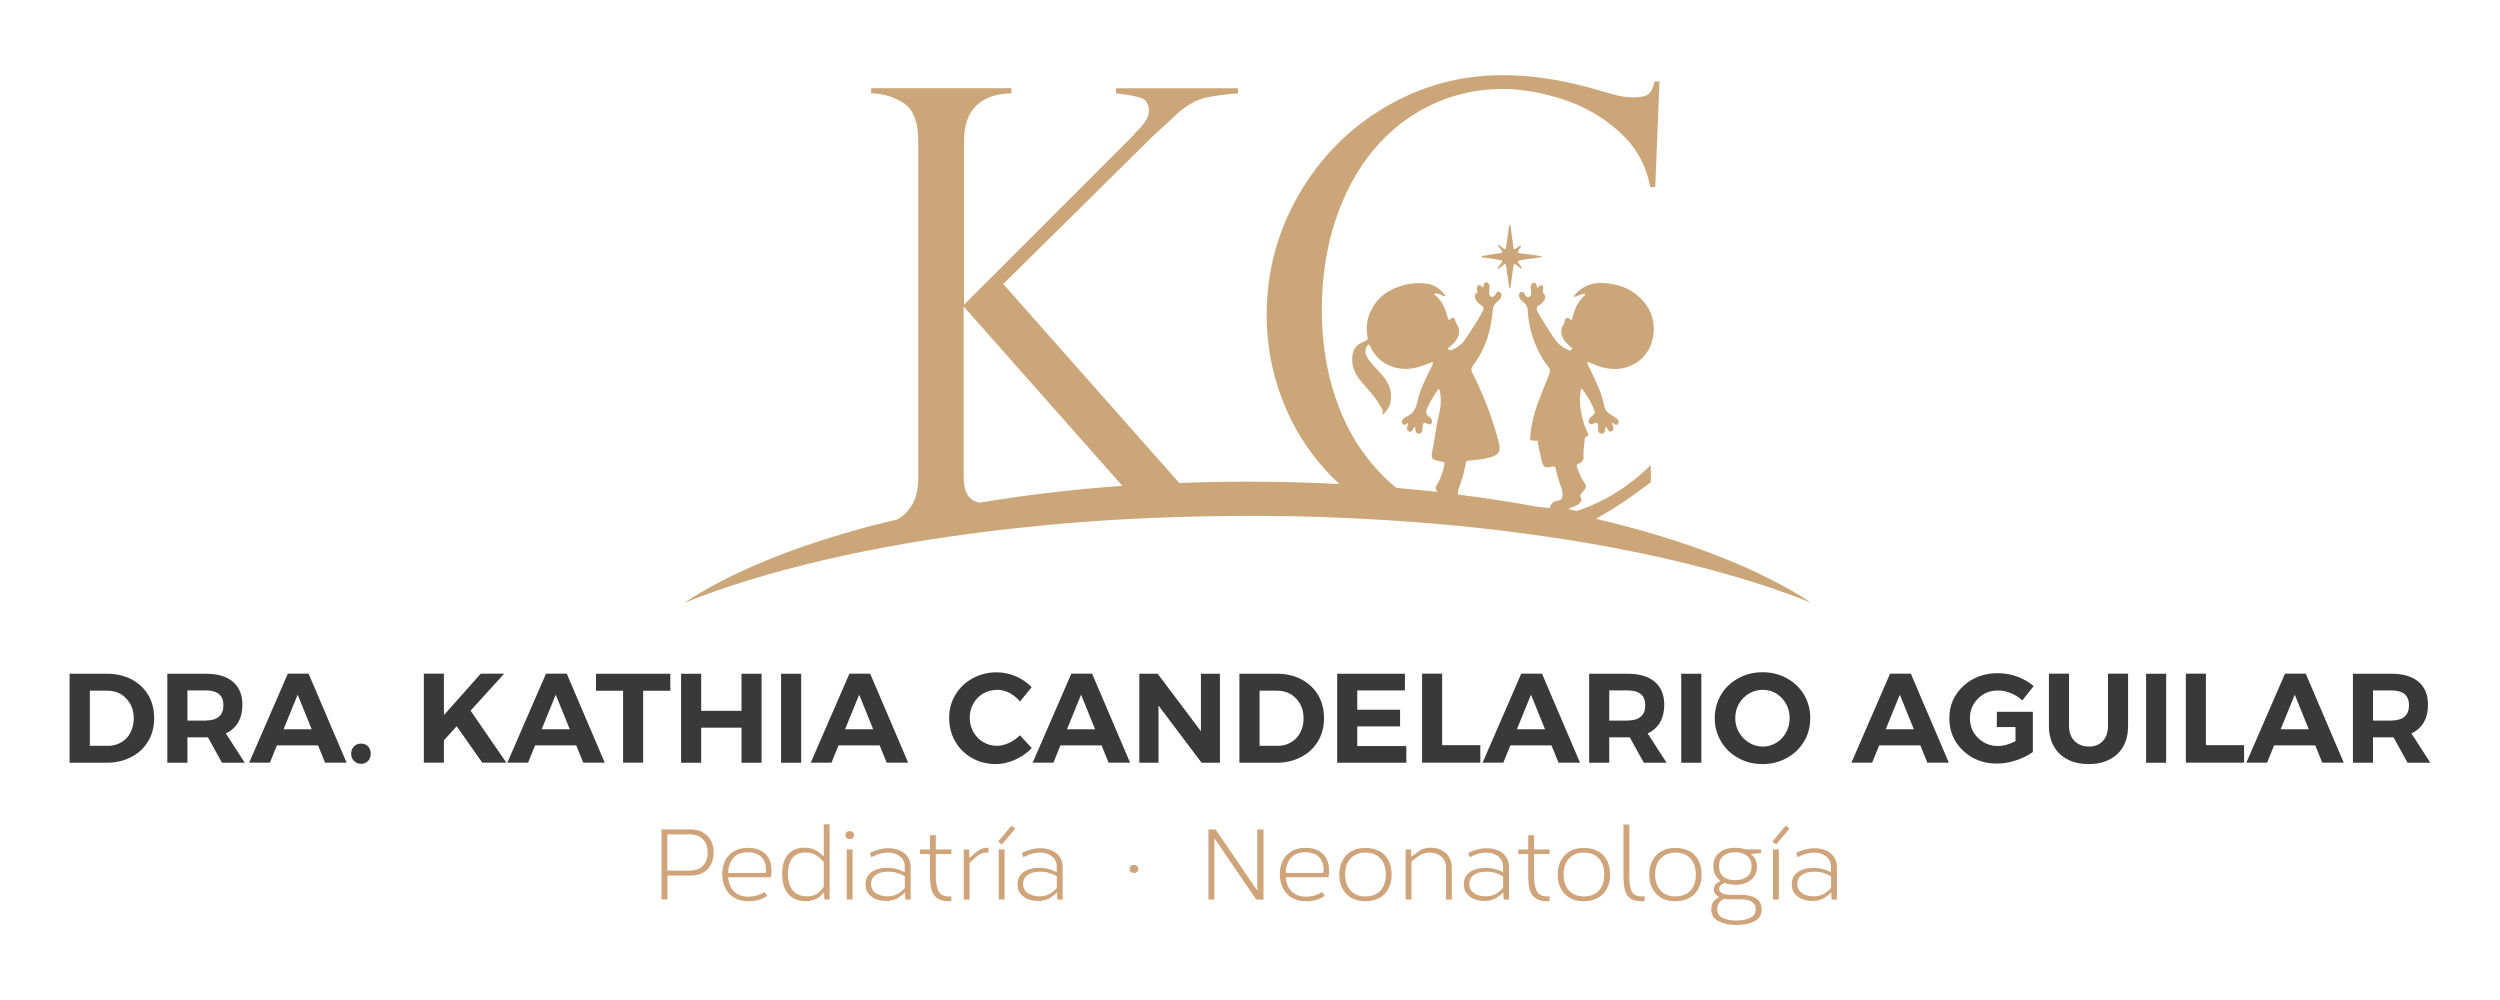 <svg xmlns="http://www.w3.org/2000/svg" id="Capa_1" viewBox="0 0 300 120"><defs><style>      .st0 {        fill: #cba679;      }      .st1 {        fill: #cfa47a;      }      .st2 {        fill: #393939;      }    </style></defs><g><path class="st0" d="M191.51,62.24c2.05-1.11,4.24-2.56,6.59-4.38v-2.05c-2.6,2.54-5.5,4.36-8.72,5.45-.06.02-.11.04-.17.06-.19-.06-.41-.12-.7-.15-.08-.01-.19,0-.2-.11,0-.11.11-.12.19-.14.3-.1.61-.18.87-.38.25-.2.52-.46.36-.78-.17-.34-.05-.49.17-.72.29-.3.61-.61.24-1.1-.41-.55-.64-1.19-.89-1.82-.1-.25-.07-.39.2-.49.4-.15.62-.44.58-.9-.06-.71.08-1.41.15-2.11,0-.1.05-.19.16-.21.32-.08.3-.27.18-.51-.63-1.26-.9-2.61-.94-4.01.03-.34.06-.68.1-1.03,0-.07.02-.17.11-.19.08-.02.11.06.15.12.52.67.93,1.4,1.28,2.17.24.53.2.67-.25,1.04-.1.09-.19.2-.26.31-.11.18-.12.36.04.52.15.14.3.07.45,0,.4-.2.55-.11.57.36,0,.1,0,.21,0,.31,0,.27.09.52.4.54.32.02.42-.24.47-.51.02-.1-.06-.25.05-.28.13-.03.14.14.2.23.13.15.23.41.48.29.25-.11.29-.37.21-.62-.02-.07-.05-.13-.07-.19-.02-.07-.13-.14-.05-.2.08-.07.13.05.18.09.17.14.36.21.52,0,.15-.2.12-.42-.09-.57-.28-.21-.57-.42-.87-.59-.36-.21-.56-.48-.66-.89-.15-.64-.32-1.28-.56-1.9-.42-1.07-.92-2.1-1.43-3.13-.05-.1-.13-.22-.03-.31.09-.08.19.03.28.07,1.19.54,2.45.9,3.75.69,2.04-.33,3.57-1.88,3.85-3.99.3-2.28-.73-3.99-2.43-5.17-.97-.68-2.11-.96-3.3-1.08-1.5-.15-2.75.28-3.73,1.44-.04.05-.12.1-.07.17.05.08.12.01.18,0,.3-.1.6-.21.9-.31.09-.03.21-.09.26,0,.07.11-.07.18-.14.24-.77.71-1.12,1.64-1.39,2.62-.02.09.02.2-.1.24-.1.03-.15-.06-.21-.12-.11-.1-.23-.17-.37-.1-.14.07-.25.19-.24.37,0,.14-.01.26-.11.38-.35.41-.37.89-.21,1.39.18.56.59.93,1.01,1.3.1.09.26.18.16.34-.1.17-.27.11-.42.05-.61-.25-1.14-.63-1.52-1.16-.77-1.08-1.46-2.21-2.12-3.35-.22-.37-.22-.68.23-.9.18-.09.33-.28.46-.44.28-.36.25-.67-.06-.99-.07-.07-.04-.14-.03-.22.02-.14.03-.29.04-.43,0-.12-.07-.21-.18-.25-.12-.04-.22,0-.3.08-.07.07-.09.21-.22.17-.1-.03-.07-.17-.09-.25-.05-.18-.13-.35-.33-.34-.18,0-.29.14-.35.33-.08.25,0,.48.02.71.01.28.04.6-.29.69-.3.09-.4-.22-.52-.41-.1-.16-.23-.25-.41-.19-.18.05-.24.21-.24.39-.02.44.34.63.6.88.25.24.42.49.44.86.07,1.3.33,2.57.78,3.79.42,1.13.99,2.17,1.73,3.11.18.23.23.46.11.74-.32.78-.61,1.57-.93,2.34-.66,1.62-1.21,3.26-1.36,5.02-.06.72-.08.72.64.71.13,0,.24,0,.26.17.1.81.28,1.6.49,2.39.14.55.36.7.94.61.09-.02.18-.04.28-.05.25-.05.39,0,.44.3.07.43.23.84.33,1.27.16.63.53,1.2.47,1.89-.03.38-.2.58-.57.63-.42.06-.76.22-.88.67-.04.15-.11.22-.27.19-.39-.05-.78-.09-1.17-.11-3.1-.58-6.32-1.08-9.65-1.49-.02-.23,0-.48.1-.74.37-1.01.67-2.03.85-3.1.02-.14.08-.2.23-.22.87-.1,1.74-.14,2.6-.38,1.12-.31,1.4-.7,1.11-1.83-.22-.88-.49-1.75-.77-2.61-.64-1.98-1.47-3.88-2.4-5.74-.19-.38-.12-.62.11-.92,1.48-1.94,2.14-4.18,2.34-6.58.03-.39.16-.69.44-.94.22-.2.48-.37.58-.68.08-.24,0-.45-.19-.56-.19-.11-.34.02-.44.19-.04.07-.09.15-.15.21-.1.11-.21.23-.37.18-.18-.05-.24-.19-.28-.37-.06-.28.04-.55.03-.82,0-.28-.11-.53-.38-.57-.25-.03-.29.24-.34.44-.02.06-.05.14-.1.17-.07.03-.11-.06-.15-.11-.08-.12-.19-.18-.33-.15-.14.03-.17.15-.21.27-.05.15.01.29.04.43.02.11.06.23-.1.27-.18.05-.21.19-.2.34.03.52.36.84.76,1.1.26.17.37.35.21.66-.62,1.2-1.39,2.31-2.13,3.44-.38.58-.94.97-1.57,1.25-.16.07-.36.11-.46-.08-.09-.17.1-.22.2-.31.27-.25.56-.49.76-.8.31-.48.47-1,.23-1.56-.12-.28-.31-.52-.38-.85-.05-.25-.31-.34-.54-.11-.19.19-.25.15-.32-.11-.27-1.04-.64-2.03-1.52-2.74-.05-.04-.12-.1-.08-.17.02-.03.11-.04.16-.04.33.04.63.15.93.29.07.03.14.08.21,0,.02-.02,0-.09-.02-.11-.55-.59-1.13-1.15-1.96-1.3-1.17-.22-2.32-.11-3.45.26-1.3.43-2.4,1.13-3.15,2.31-.72,1.13-1.02,2.35-.77,3.69.06.33,0,.49-.35.62-.68.24-1.24.66-1.4,1.44-.28,1.37.22,2.49,1.11,3.49.79.9,1.6,1.78,2.19,2.82.14.25.36.49.27.83-.01.05-.03.14,0,.16.08.06.11-.03.16-.08.75-.71.96-1.6.81-2.59-.16-1.05-.8-1.82-1.49-2.56-.48-.51-.99-1.01-1.34-1.63-.27-.49-.26-1.01.04-1.38.14-.18.22-.17.31.04.65,1.45,1.77,2.35,3.32,2.67,1.38.28,2.67-.12,3.93-.65.08-.04.17-.12.26-.05.1.08.03.2-.01.29-.24.5-.51,1-.74,1.51-.39.88-.84,1.75-1.02,2.71-.17.91-.51,1.68-1.44,2.05-.18.07-.34.2-.43.39-.09.19-.04.35.11.49.12.1.23.08.35,0,.08-.06.15-.2.25-.12.07.06-.05.18-.08.27-.1.27-.11.55.17.71.26.15.36-.14.51-.28.08-.08.06-.29.21-.25.12.04.03.21.05.33.05.25.14.46.43.46.29,0,.39-.2.41-.46,0-.12.03-.24.04-.36.04-.52.15-.58.6-.35.14.07.27.12.4,0,.13-.12.16-.26.11-.42-.07-.25-.27-.4-.45-.55-.25-.2-.29-.42-.19-.7.33-.88.82-1.66,1.36-2.42.03-.05.08-.12.14-.08.05.03.07.11.08.18.21.96.14,1.94-.09,2.86-.39,1.56-.52,3.15-.86,4.71-.08.36.02.63.42.75.27.08.54.17.82.2.22.03.31.09.26.37-.16.86-.44,1.68-.91,2.42-.21.33-.13.59.08.84-1.62-.18-3.26-.35-4.93-.49-.99-.8-1.93-1.71-2.79-2.73-2.01-2.34-3.53-5.1-4.58-8.29-1.05-3.18-1.57-6.64-1.57-10.37s.54-7.4,1.62-10.68c1.09-3.28,2.6-6.09,4.54-8.43s4.26-4.16,6.94-5.44c2.68-1.28,5.55-1.93,8.6-1.93,2.23,0,4.63.42,7.21,1.24,2.57.83,4.85,2.14,6.83,3.95,1.99,1.8,3.2,4,3.66,6.59h.61l.51-12.68h-.58c-.17.72-.4,1.22-.71,1.5-.32.28-.94.41-1.88.41-.5,0-1.11-.07-1.83-.21l-3.75-1.05c-3.56-.94-6.91-1.4-10.06-1.4-5.1,0-9.82,1.29-14.17,3.87-4.35,2.58-7.8,6.09-10.34,10.53-2.55,4.43-3.82,9.23-3.82,14.4,0,3.44.61,6.77,1.83,10.02,1.22,3.24,3.03,6.16,5.41,8.76.48.52.97,1.01,1.49,1.48-3.59-.19-7.27-.28-11-.28-2.77,0-5.51.05-8.21.16l-21.13-23.88,18.09-17.87c.36-.34.69-.64.99-.9.3-.26.87-.79,1.71-1.59,1.15-1.05,2.3-1.71,3.44-1.98,1.15-.26,2.46-.44,3.95-.54v-.61h-14.66v.61c1.32.15,2.31.32,2.97.54.66.22.99.74.99,1.58,0,.75-.56,1.64-1.69,2.67-.09.19-.14.26-.14.22l-20.36,20.36v-19.61c0-3.72,1.89-5.65,5.69-5.77v-.61h-16.83v.61c1.54.05,2.86.46,3.98,1.24,1.12.78,1.67,2.29,1.67,4.52v40.3c0,1.44-.27,2.59-.81,3.44-.46.73-1.03,1.28-1.69,1.64-1.03.24-2.03.5-3.03.75-.05.01-.09.02-.13.03-9.23,2.43-16.92,5.59-22.43,9.23,9.72-3.89,22.59-6.92,37.36-8.68.63-.08,1.26-.15,1.89-.22,5.36-.6,10.95-1.04,16.73-1.28,2.63-.11,5.29-.19,7.99-.23,1.21-.02,2.42-.03,3.65-.03,6.04,0,11.94.2,17.63.58,6.46.42,12.66,1.09,18.5,1.95,12.32,1.81,23.09,4.53,31.5,7.9-6.18-4.08-15.07-7.55-25.82-10.07ZM117.61,60.31s-.03,0-.04,0c-1.61-.22-1.93-1.76-1.93-3.09v-20.44l19.04,21.52c-5.97.42-11.67,1.11-17.06,2.01Z"></path><path class="st0" d="M182.41,31.23c.84-.12,1.68-.24,2.52-.37.05,0,.13-.03.13-.04,0-.09-.08-.06-.13-.07-.69-.11-1.37-.24-2.06-.3-.85-.09-.86-.08-.41-.79,0-.01.02-.03.02-.05.01-.05.05-.11.03-.13-.05-.07-.11,0-.15.02-.15.1-.3.2-.44.31-.06.05-.11.11-.2.09-.11-.03-.09-.13-.1-.21-.12-.84-.24-1.68-.36-2.52,0-.06,0-.16-.08-.17-.1-.01-.08.09-.09.15-.12.85-.24,1.7-.36,2.54-.03.23-.14.26-.31.13-.16-.12-.33-.25-.49-.38-.04-.03-.09-.07-.14-.02-.05.05-.01.1.02.14.13.17.27.34.39.51.11.16.11.27-.14.3-.71.1-1.42.22-2.13.34-.06.01-.16,0-.16.09,0,.1.1.08.16.09.69.1,1.39.21,2.08.3.1.01.19.02.24.12.04.09-.01.16-.07.23-.14.17-.27.34-.39.51-.04.05-.11.12-.05.18.07.07.12-.01.17-.05.15-.11.3-.23.45-.34.09-.06.16-.2.28-.14.1.05.09.19.1.3.11.81.23,1.63.35,2.44,0,.07-.01.18.1.17.08,0,.06-.11.07-.17.12-.86.24-1.71.36-2.57.01-.1.03-.17.19-.17.03.02.09.05.14.09.18.13.35.28.53.41.04.03.11.06.13.05.07-.04.02-.11-.01-.15-.11-.16-.21-.33-.34-.48-.24-.27-.09-.34.17-.38Z"></path></g><g><path class="st2" d="M17.8,83.41c.47.81.7,1.74.7,2.78s-.24,1.95-.72,2.76c-.49.81-1.16,1.45-2.03,1.89-.87.46-1.85.69-2.96.69h-4.44v-10.68h4.53c1.08,0,2.06.23,2.91.67.85.46,1.53,1.08,2,1.89ZM15.65,87.91c.26-.5.4-1.07.4-1.71s-.14-1.22-.41-1.72c-.29-.5-.67-.9-1.14-1.19-.49-.27-1.04-.41-1.65-.41h-2.07v6.62h2.18c.6,0,1.13-.14,1.6-.43.47-.27.84-.66,1.1-1.16Z"></path><path class="st2" d="M24.95,88.48h-2.46v3.05h-2.41v-10.68h4.64c1.39,0,2.47.32,3.23.96.76.66,1.14,1.57,1.14,2.75,0,.82-.17,1.53-.5,2.11-.35.59-.84,1.04-1.49,1.34l2.27,3.52h-2.73l-1.69-3.05ZM24.72,86.46c.67,0,1.19-.15,1.56-.47.35-.3.53-.76.53-1.36s-.18-1.04-.53-1.34c-.37-.29-.88-.44-1.56-.44h-2.23v3.62h2.23Z"></path><path class="st2" d="M38.17,89.45h-4.94l-.84,2.07h-2.49l4.64-10.68h2.49l4.56,10.68h-2.58l-.84-2.07ZM37.4,87.51l-1.68-4.15-1.69,4.15h3.37Z"></path><path class="st2" d="M44.49,90.44c0,.35-.11.64-.32.87-.23.23-.5.35-.85.35s-.61-.12-.84-.35-.34-.52-.34-.87.11-.64.34-.87.5-.34.84-.34.63.11.85.34c.21.23.32.52.32.87Z"></path><path class="st2" d="M57.88,91.53l-3.08-4.38-1.53,1.69v2.68h-2.41v-10.68h2.41v4.97l4.42-4.97h2.81l-4.03,4.44,4.29,6.24h-2.88Z"></path><path class="st2" d="M69.15,89.45h-4.94l-.84,2.07h-2.49l4.64-10.68h2.49l4.56,10.68h-2.58l-.84-2.07ZM68.37,87.51l-1.68-4.15-1.69,4.15h3.37Z"></path><path class="st2" d="M80.44,80.85v2.04h-3.26v8.63h-2.41v-8.63h-3.25v-2.04h8.92Z"></path><path class="st2" d="M84.14,80.85v4.45h4.84v-4.45h2.41v10.68h-2.41v-4.21h-4.84v4.21h-2.41v-10.68h2.41Z"></path><path class="st2" d="M96.14,80.85v10.68h-2.41v-10.68h2.41Z"></path><path class="st2" d="M105.56,89.45h-4.94l-.84,2.07h-2.49l4.64-10.68h2.49l4.56,10.68h-2.58l-.84-2.07ZM104.78,87.51l-1.68-4.15-1.69,4.15h3.37Z"></path><path class="st2" d="M119.62,82.79c-.59,0-1.14.15-1.65.44-.5.29-.88.7-1.17,1.21-.29.5-.43,1.07-.43,1.69s.14,1.19.43,1.69c.29.52.67.93,1.17,1.22.5.3,1.05.46,1.65.46.47,0,.96-.12,1.46-.35.49-.23.93-.53,1.31-.92l1.42,1.54c-.56.6-1.24,1.05-2,1.4-.78.35-1.54.52-2.32.52-1.05,0-2-.24-2.85-.73-.85-.47-1.53-1.14-2.01-1.98-.49-.84-.73-1.79-.73-2.82s.24-1.95.75-2.79c.5-.84,1.19-1.49,2.06-1.97.87-.47,1.83-.72,2.88-.72.78,0,1.54.15,2.29.47s1.39.76,1.92,1.31l-1.4,1.72c-.37-.44-.79-.78-1.28-1.04-.5-.24-.99-.37-1.49-.37Z"></path><path class="st2" d="M132.19,89.45h-4.94l-.84,2.07h-2.49l4.64-10.68h2.49l4.56,10.68h-2.58l-.84-2.07ZM131.41,87.51l-1.68-4.15-1.69,4.15h3.37Z"></path><path class="st2" d="M146.39,80.85v10.68h-2.2l-5.17-6.86v6.86h-2.3v-10.68h2.2l5.19,6.9v-6.9h2.29Z"></path><path class="st2" d="M158.18,83.41c.47.81.7,1.74.7,2.78s-.24,1.95-.72,2.76c-.49.81-1.16,1.45-2.03,1.89-.87.46-1.85.69-2.96.69h-4.44v-10.68h4.53c1.08,0,2.06.23,2.91.67.85.46,1.53,1.08,2,1.89ZM156.03,87.91c.26-.5.4-1.07.4-1.71s-.14-1.22-.41-1.72c-.29-.5-.67-.9-1.14-1.19-.49-.27-1.04-.41-1.65-.41h-2.08v6.62h2.18c.6,0,1.13-.14,1.6-.43.47-.27.84-.66,1.1-1.16Z"></path><path class="st2" d="M168.59,80.85v2h-5.72v2.32h5.14v2h-5.14v2.36h5.89v2h-8.3v-10.68h8.13Z"></path><path class="st2" d="M173.06,80.85v8.57h4.58v2.1h-6.99v-10.68h2.41Z"></path><path class="st2" d="M186.18,89.45h-4.94l-.84,2.07h-2.49l4.64-10.68h2.49l4.56,10.68h-2.58l-.84-2.07ZM185.4,87.51l-1.68-4.15-1.69,4.15h3.37Z"></path><path class="st2" d="M195.57,88.48h-2.46v3.05h-2.41v-10.68h4.64c1.39,0,2.47.32,3.23.96.76.66,1.14,1.57,1.14,2.75,0,.82-.17,1.53-.5,2.11-.35.59-.84,1.04-1.49,1.34l2.27,3.52h-2.73l-1.69-3.05ZM195.34,86.46c.67,0,1.19-.15,1.56-.47.35-.3.53-.76.53-1.36s-.18-1.04-.53-1.34c-.37-.29-.88-.44-1.56-.44h-2.23v3.62h2.23Z"></path><path class="st2" d="M204.16,80.85v10.68h-2.41v-10.68h2.41Z"></path><path class="st2" d="M216.48,83.36c.5.84.75,1.78.75,2.81s-.24,1.97-.75,2.81c-.5.84-1.21,1.51-2.07,1.98-.87.49-1.85.73-2.91.73s-2.04-.24-2.91-.73c-.87-.47-1.56-1.14-2.06-1.98-.5-.84-.76-1.77-.76-2.81s.26-1.97.76-2.81c.5-.84,1.19-1.49,2.06-1.97.87-.47,1.83-.72,2.91-.72s2.04.24,2.91.72c.87.47,1.57,1.13,2.07,1.97ZM208.67,84.46c-.29.52-.44,1.08-.44,1.71s.15,1.21.46,1.72c.29.52.7.93,1.21,1.24.5.3,1.04.46,1.63.46s1.13-.15,1.63-.46c.49-.29.88-.7,1.17-1.24.29-.52.43-1.1.43-1.72s-.14-1.19-.43-1.71-.69-.93-1.17-1.24c-.5-.29-1.04-.44-1.63-.44s-1.14.15-1.65.44c-.5.31-.92.72-1.21,1.24Z"></path><path class="st2" d="M230.44,89.45h-4.94l-.84,2.07h-2.49l4.64-10.68h2.49l4.56,10.68h-2.58l-.84-2.07ZM229.66,87.51l-1.68-4.15-1.69,4.15h3.37Z"></path><path class="st2" d="M239.61,85.42h4.33v4.82c-.56.41-1.25.75-2.04,1.01-.79.26-1.56.38-2.29.38-1.62,0-2.97-.53-4.06-1.57s-1.63-2.33-1.63-3.87.56-2.84,1.68-3.87,2.49-1.54,4.15-1.54c.78,0,1.56.14,2.32.41s1.42.67,1.97,1.14l-1.36,1.72c-.4-.37-.85-.66-1.37-.87-.52-.21-1.04-.32-1.56-.32-.95,0-1.74.32-2.38.96-.64.64-.98,1.43-.98,2.36s.32,1.74.98,2.38c.66.64,1.45.96,2.4.96.64,0,1.34-.2,2.09-.58v-1.69h-2.24v-1.83Z"></path><path class="st2" d="M250.65,89.59c.7,0,1.27-.21,1.68-.66.41-.44.63-1.04.63-1.82v-6.27h2.41v6.27c0,.93-.18,1.74-.56,2.43s-.93,1.22-1.65,1.59c-.72.38-1.56.56-2.52.56s-1.82-.18-2.53-.56c-.72-.37-1.28-.9-1.66-1.59-.38-.69-.58-1.49-.58-2.43v-6.27h2.41v6.27c0,.76.21,1.36.66,1.8.43.44,1.01.67,1.72.67Z"></path><path class="st2" d="M259.94,80.85v10.68h-2.41v-10.68h2.41Z"></path><path class="st2" d="M264.71,80.85v8.57h4.58v2.1h-6.99v-10.68h2.41Z"></path><path class="st2" d="M277.83,89.45h-4.94l-.84,2.07h-2.49l4.64-10.68h2.49l4.56,10.68h-2.58l-.84-2.07ZM277.05,87.51l-1.68-4.15-1.69,4.15h3.37Z"></path><path class="st2" d="M287.22,88.48h-2.46v3.05h-2.41v-10.68h4.64c1.39,0,2.47.32,3.23.96.76.66,1.14,1.57,1.14,2.75,0,.82-.17,1.53-.5,2.11-.35.59-.84,1.04-1.49,1.34l2.27,3.52h-2.73l-1.69-3.05ZM286.99,86.46c.67,0,1.19-.15,1.56-.47.35-.3.53-.76.53-1.36s-.18-1.04-.53-1.34c-.37-.29-.88-.44-1.56-.44h-2.23v3.62h2.23Z"></path></g><g><path class="st1" d="M84.33,99.88c.42.23.74.56.97.97s.34.9.34,1.44c0,.84-.25,1.51-.74,2.02s-1.18.76-2.05.76h-2.75v2.87h-.72v-8.41h3.47c.58,0,1.08.12,1.5.35ZM84.35,103.88c.38-.39.56-.92.56-1.59s-.19-1.19-.57-1.58c-.38-.39-.91-.58-1.58-.58h-2.68v4.34h2.68c.68,0,1.21-.19,1.59-.58Z"></path><path class="st1" d="M92.51,105.27h-5.13c.06.75.31,1.33.74,1.73.43.4.99.6,1.68.6.35,0,.69-.05,1.03-.14s.63-.24.9-.42l.35.46c-.63.43-1.39.65-2.27.65-.66,0-1.22-.14-1.69-.41-.47-.28-.83-.66-1.08-1.15-.25-.49-.37-1.06-.37-1.7,0-.6.12-1.14.35-1.62.24-.48.59-.85,1.05-1.12.46-.27,1.02-.41,1.68-.41.89,0,1.58.24,2.08.71.5.47.75,1.15.75,2.02,0,.26-.02.54-.07.82ZM88.02,102.93c-.4.44-.62,1.05-.65,1.82h4.53c.02-.21.02-.35.02-.42,0-.66-.2-1.16-.59-1.52-.39-.36-.93-.54-1.62-.54s-1.28.22-1.69.66Z"></path><path class="st1" d="M99.55,98.93v9.01h-.62l-.05-.88c-.31.39-.64.66-.99.83-.35.17-.75.25-1.2.25-.9,0-1.59-.29-2.09-.86-.5-.57-.74-1.37-.74-2.39s.23-1.78.69-2.34c.46-.56,1.14-.83,2.02-.83.44,0,.83.08,1.18.25.35.16.72.44,1.1.82v-3.87h.7ZM97.96,107.3c.3-.18.6-.47.89-.89v-2.99c-.34-.38-.68-.67-1.02-.85s-.72-.27-1.13-.27c-.73,0-1.27.23-1.62.68-.35.45-.53,1.09-.53,1.9s.2,1.5.59,1.97c.39.47.97.71,1.74.71.42,0,.78-.09,1.08-.26Z"></path><path class="st1" d="M102.33,99.86c.1.09.14.2.14.35s-.05.26-.14.35-.22.13-.37.13-.27-.04-.37-.13-.14-.2-.14-.35.05-.26.14-.35.21-.13.37-.13.28.04.37.13ZM101.61,107.94v-6.01h.7v6.01h-.7Z"></path><path class="st1" d="M107.98,102.05c.4.18.72.44.95.78.23.34.35.73.35,1.18v3.94h-.64l-.04-.87c-.35.36-.71.62-1.06.79-.35.16-.74.25-1.18.25s-.85-.07-1.23-.22c-.38-.15-.68-.37-.92-.67-.24-.3-.35-.67-.35-1.11,0-.65.25-1.14.74-1.48.49-.34,1.12-.5,1.89-.5.35,0,.69.04,1.02.12.33.08.68.21,1.06.4v-.66c0-.51-.19-.92-.58-1.23s-.87-.46-1.45-.46c-.64,0-1.3.19-1.97.56l-.2-.49c.3-.18.66-.32,1.06-.43.4-.11.8-.16,1.2-.16.5,0,.95.09,1.35.27ZM107.61,107.32c.33-.16.65-.42.97-.77v-1.39c-.34-.2-.66-.34-.97-.43s-.65-.13-1.01-.13c-.61,0-1.11.12-1.49.37-.38.25-.58.62-.58,1.1s.19.86.57,1.11c.38.25.85.38,1.41.38.4,0,.76-.08,1.09-.25Z"></path><path class="st1" d="M112.3,102.47v2.68c0,.76.11,1.35.32,1.78.22.43.63.64,1.24.64.14,0,.24,0,.3-.01v.58c-.07,0-.18.01-.32.01-.65,0-1.14-.15-1.47-.44-.33-.3-.54-.65-.63-1.07-.09-.42-.14-.91-.14-1.48v-2.68h-1.2v-.54h1.2v-1.72h.7v1.72h1.86v.54h-1.86Z"></path><path class="st1" d="M118.62,101.73v.6c-.11-.02-.2-.02-.28-.02-.3,0-.58.08-.84.25-.26.16-.64.5-1.15.99v4.4h-.7v-6.01h.64l.04,1.03c.53-.5.93-.83,1.21-.99.28-.16.59-.25.94-.25h.14Z"></path><path class="st1" d="M121.38,99.07l.44.37-1.6,1.91-.44-.36,1.6-1.92ZM119.85,107.94v-6.01h.7v6.01h-.7Z"></path><path class="st1" d="M126.22,102.05c.4.18.72.44.95.78.23.34.35.73.35,1.18v3.94h-.64l-.04-.87c-.35.36-.71.62-1.06.79-.35.16-.74.25-1.18.25s-.85-.07-1.23-.22c-.38-.15-.68-.37-.92-.67-.24-.3-.35-.67-.35-1.11,0-.65.25-1.14.74-1.48.49-.34,1.12-.5,1.89-.5.35,0,.69.04,1.02.12.33.08.68.21,1.06.4v-.66c0-.51-.19-.92-.58-1.23s-.87-.46-1.45-.46c-.64,0-1.3.19-1.97.56l-.2-.49c.3-.18.66-.32,1.06-.43.4-.11.8-.16,1.2-.16.5,0,.95.09,1.35.27ZM125.85,107.32c.33-.16.65-.42.97-.77v-1.39c-.34-.2-.66-.34-.97-.43s-.65-.13-1.01-.13c-.61,0-1.11.12-1.49.37-.38.25-.58.62-.58,1.1s.19.86.57,1.11c.38.25.85.38,1.41.38.4,0,.76-.08,1.09-.25Z"></path><path class="st1" d="M135.69,104.62c-.1-.09-.14-.2-.14-.35,0-.15.05-.27.14-.36s.22-.13.38-.13.29.04.38.13.14.21.14.36-.05.26-.14.35-.22.13-.37.13c-.16,0-.29-.04-.38-.13Z"></path><path class="st1" d="M151.62,99.53v8.41h-.88l-5.01-7.35v7.35h-.72v-8.41h.86l5.01,7.35v-7.35h.73Z"></path><path class="st1" d="M159.42,105.27h-5.13c.06.75.31,1.33.74,1.73.43.4.99.6,1.68.6.35,0,.69-.05,1.03-.14s.63-.24.9-.42l.35.46c-.63.43-1.39.65-2.27.65-.66,0-1.22-.14-1.69-.41-.47-.28-.83-.66-1.08-1.15-.25-.49-.37-1.06-.37-1.7,0-.6.12-1.14.35-1.62.24-.48.59-.85,1.05-1.12.46-.27,1.02-.41,1.68-.41.89,0,1.58.24,2.08.71.5.47.75,1.15.75,2.02,0,.26-.02.54-.07.82ZM154.93,102.93c-.4.44-.62,1.05-.65,1.82h4.53c.02-.21.02-.35.02-.42,0-.66-.2-1.16-.59-1.52-.39-.36-.93-.54-1.62-.54s-1.28.22-1.69.66Z"></path><path class="st1" d="M165.55,102.13c.47.27.83.64,1.08,1.13s.37,1.04.37,1.68-.12,1.19-.37,1.67c-.24.48-.6.86-1.08,1.13-.47.27-1.04.41-1.71.41s-1.22-.14-1.69-.41c-.47-.28-.83-.66-1.07-1.14-.25-.48-.37-1.03-.37-1.65s.12-1.17.37-1.65c.25-.48.61-.86,1.07-1.14.47-.28,1.03-.41,1.69-.41s1.22.13,1.69.4ZM162.07,103.02c-.44.48-.65,1.12-.65,1.92s.22,1.44.65,1.92c.44.48,1.03.71,1.78.71s1.38-.23,1.81-.7c.43-.47.64-1.11.64-1.93s-.22-1.46-.65-1.93c-.44-.47-1.04-.7-1.8-.7s-1.35.24-1.78.72Z"></path><path class="st1" d="M172.98,102.02c.39.19.69.47.91.82.22.36.33.77.33,1.26v3.85h-.7v-3.85c0-.54-.19-.97-.56-1.3-.38-.33-.85-.49-1.42-.49-.34,0-.65.07-.96.22-.3.15-.7.43-1.2.86v4.55h-.7v-6.01h.64l.04.9c.51-.43.93-.72,1.25-.88.32-.15.67-.23,1.06-.23.48,0,.91.1,1.3.29Z"></path><path class="st1" d="M179.78,102.05c.4.18.72.44.95.78.23.34.35.73.35,1.18v3.94h-.64l-.04-.87c-.35.36-.71.62-1.06.79-.35.16-.74.25-1.18.25s-.85-.07-1.23-.22c-.38-.15-.68-.37-.92-.67-.24-.3-.35-.67-.35-1.11,0-.65.25-1.14.74-1.48.49-.34,1.12-.5,1.89-.5.35,0,.69.04,1.02.12.33.08.68.21,1.06.4v-.66c0-.51-.19-.92-.58-1.23s-.87-.46-1.45-.46c-.64,0-1.3.19-1.97.56l-.2-.49c.3-.18.66-.32,1.06-.43.4-.11.8-.16,1.2-.16.5,0,.95.09,1.35.27ZM179.4,107.32c.33-.16.65-.42.97-.77v-1.39c-.34-.2-.66-.34-.97-.43s-.65-.13-1.01-.13c-.61,0-1.11.12-1.49.37-.38.25-.58.62-.58,1.1s.19.86.57,1.11c.38.25.85.38,1.41.38.4,0,.76-.08,1.09-.25Z"></path><path class="st1" d="M184.09,102.47v2.68c0,.76.11,1.35.32,1.78.22.43.63.64,1.24.64.14,0,.24,0,.3-.01v.58c-.07,0-.18.01-.32.01-.65,0-1.14-.15-1.47-.44-.33-.3-.54-.65-.63-1.07-.09-.42-.14-.91-.14-1.48v-2.68h-1.2v-.54h1.2v-1.72h.7v1.72h1.86v.54h-1.86Z"></path><path class="st1" d="M191.76,102.13c.47.27.83.64,1.08,1.13s.37,1.04.37,1.68-.12,1.19-.37,1.67c-.24.48-.6.86-1.08,1.13-.47.27-1.04.41-1.71.41s-1.22-.14-1.69-.41c-.47-.28-.83-.66-1.07-1.14-.25-.48-.37-1.03-.37-1.65s.12-1.17.37-1.65c.25-.48.61-.86,1.07-1.14.47-.28,1.03-.41,1.69-.41s1.22.13,1.69.4ZM188.28,103.02c-.44.48-.65,1.12-.65,1.92s.22,1.44.65,1.92c.44.48,1.03.71,1.78.71s1.38-.23,1.81-.7c.43-.47.64-1.11.64-1.93s-.22-1.46-.65-1.93c-.44-.47-1.04-.7-1.8-.7s-1.35.24-1.78.72Z"></path><path class="st1" d="M195.66,107.83c-.31-.21-.53-.53-.65-.95-.12-.43-.19-1-.19-1.72v-6.22h.7v6.22c0,.64.05,1.13.16,1.48.1.35.26.59.48.73.22.14.51.2.88.2.14,0,.24,0,.32-.01v.58c-.08,0-.2.01-.36.01-.58,0-1.02-.1-1.33-.31Z"></path><path class="st1" d="M202.75,102.13c.47.27.83.64,1.08,1.13s.37,1.04.37,1.68-.12,1.19-.37,1.67c-.24.48-.6.86-1.08,1.13-.47.27-1.04.41-1.71.41s-1.22-.14-1.69-.41c-.47-.28-.83-.66-1.07-1.14-.25-.48-.37-1.03-.37-1.65s.12-1.17.37-1.65c.25-.48.61-.86,1.07-1.14.47-.28,1.03-.41,1.69-.41s1.22.13,1.69.4ZM199.27,103.02c-.44.48-.65,1.12-.65,1.92s.22,1.44.65,1.92c.44.48,1.03.71,1.78.71s1.38-.23,1.81-.7c.43-.47.64-1.11.64-1.93s-.22-1.46-.65-1.93c-.44-.47-1.04-.7-1.8-.7s-1.35.24-1.78.72Z"></path><path class="st1" d="M210.78,107.83c.42.3.62.73.62,1.29,0,.67-.29,1.14-.88,1.44s-1.3.44-2.15.44-1.55-.15-2.14-.45c-.58-.3-.88-.77-.88-1.42,0-.37.09-.67.26-.92.18-.24.42-.43.72-.55-.22-.11-.39-.25-.51-.41s-.17-.34-.17-.52c0-.22.06-.4.19-.57.13-.16.33-.32.6-.48-.27-.19-.48-.44-.62-.73-.14-.3-.22-.63-.22-1.01,0-.69.24-1.23.72-1.62.48-.39,1.1-.59,1.87-.59.49,0,.9.07,1.24.2h1.89v.44l-1.25.1c.51.34.76.85.76,1.53s-.24,1.19-.72,1.59c-.48.39-1.11.59-1.9.59-.46,0-.89-.08-1.29-.23-.22.11-.38.23-.48.34-.1.12-.14.24-.14.38,0,.22.12.39.36.52.24.13.6.19,1.07.19h1.14c.85,0,1.48.15,1.9.46ZM210.04,110.14c.44-.22.65-.56.65-1.02,0-.8-.6-1.2-1.81-1.2h-1.14c-.31,0-.59-.02-.83-.07-.26.11-.47.28-.62.49-.15.22-.23.47-.23.77,0,.47.21.82.64,1.03.43.22.98.32,1.66.32s1.24-.11,1.68-.32ZM206.81,102.71c-.35.29-.53.7-.53,1.23s.17.96.52,1.25c.34.29.82.43,1.43.43s1.09-.15,1.44-.44c.35-.29.52-.71.52-1.24s-.18-.94-.53-1.23c-.36-.29-.83-.44-1.42-.44s-1.07.15-1.42.44Z"></path><path class="st1" d="M214.29,99.07l.44.37-1.6,1.91-.44-.36,1.6-1.92ZM212.76,107.94v-6.01h.7v6.01h-.7Z"></path><path class="st1" d="M219.13,102.05c.4.18.72.44.95.78.23.34.35.73.35,1.18v3.94h-.64l-.04-.87c-.35.36-.71.62-1.06.79-.35.16-.74.25-1.18.25s-.85-.07-1.23-.22c-.38-.15-.68-.37-.92-.67-.24-.3-.35-.67-.35-1.11,0-.65.25-1.14.74-1.48.49-.34,1.12-.5,1.89-.5.35,0,.69.04,1.02.12.33.08.68.21,1.06.4v-.66c0-.51-.19-.92-.58-1.23s-.87-.46-1.45-.46c-.64,0-1.3.19-1.97.56l-.2-.49c.3-.18.66-.32,1.06-.43.4-.11.8-.16,1.2-.16.5,0,.95.09,1.35.27ZM218.76,107.32c.33-.16.65-.42.97-.77v-1.39c-.34-.2-.66-.34-.97-.43s-.65-.13-1.01-.13c-.61,0-1.11.12-1.49.37-.38.25-.58.62-.58,1.1s.19.86.57,1.11c.38.25.85.38,1.41.38.4,0,.76-.08,1.09-.25Z"></path></g></svg>